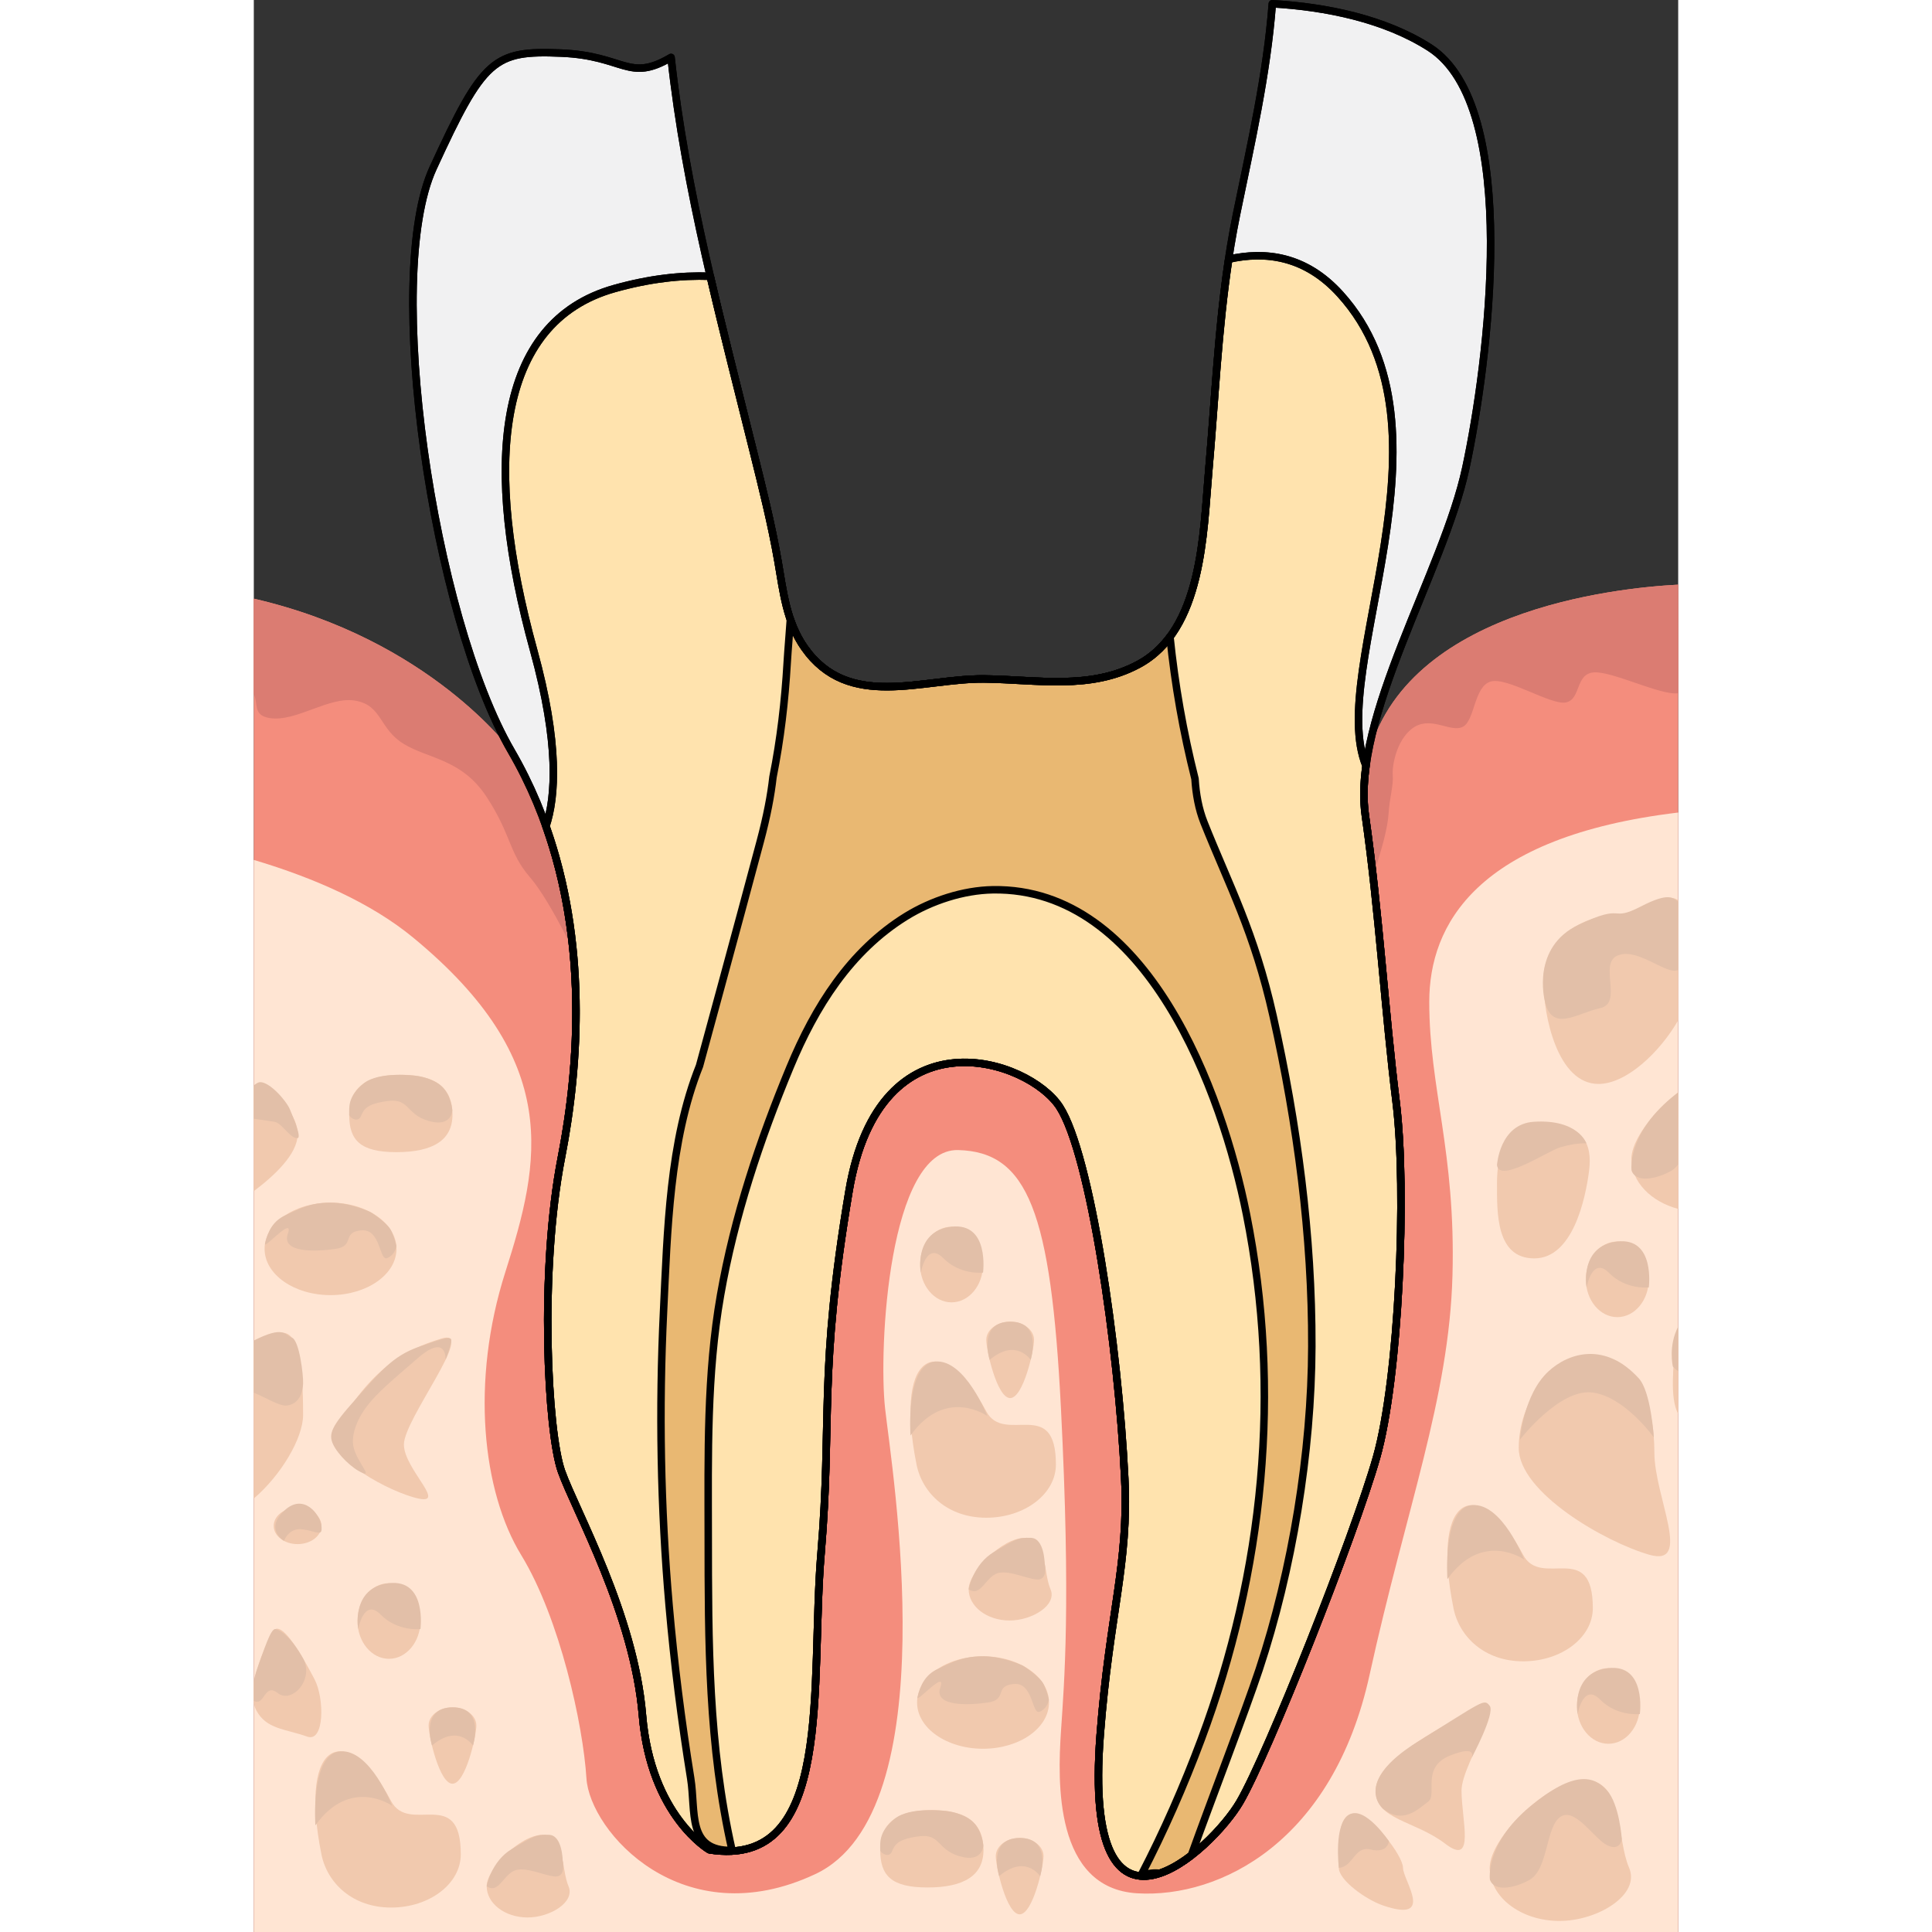 <?xml version="1.0" encoding="utf-8"?>
<!-- Created by: Science Figures, www.sciencefigures.org, Generator: Science Figures Editor -->
<!DOCTYPE svg PUBLIC "-//W3C//DTD SVG 1.1//EN" "http://www.w3.org/Graphics/SVG/1.1/DTD/svg11.dtd">
<svg version="1.1" id="Layer_1" xmlns="http://www.w3.org/2000/svg" xmlns:xlink="http://www.w3.org/1999/xlink" 
	 width="800px" height="800px" viewBox="0 0 195.272 264.862" enable-background="new 0 0 195.272 264.862"
	 xml:space="preserve">
<rect x="0" y="0" width="195.272" height="264.862" fill="#333333" stroke="none"/>
<g>
	<path fill="#F48D7D" d="M152.471,104.986L35.296,102.96c0,0-11.136-15.322-35.296-20.889v182.791h195.272V80.152
		C186.737,80.597,156.731,83.677,152.471,104.986z"/>
	<path fill="#DB7C72" d="M195.272,80.152c-8.535,0.445-38.541,3.525-42.801,24.834l-5.986-0.104l5.619,18.821
		c0,0,3.242-8.223,3.469-12.22c0.119-2.093,0.682-3.769,0.568-5.253c-0.115-1.485,0.682-5.254,3.07-6.624
		c2.389-1.371,5.004,0.914,6.596,0s1.479-5.482,3.748-6.167c2.271-0.686,8.307,3.311,10.354,2.854s1.252-3.882,3.754-4.111
		c2.502-0.229,9.211,3.198,11.6,2.855c0.004,0,0.006-0.002,0.01-0.003V80.152z"/>
	<path fill="#DB7C72" d="M44.697,103.123l-9.4-0.163c0,0-11.136-15.322-35.296-20.889v13.077c0.641,1.439-0.128,2.912,2.161,3.289
		c3.639,0.598,8.188-3.057,11.827-2.372c3.64,0.685,3.184,3.883,6.596,5.939c3.412,2.056,7.961,2.056,11.373,7.31
		c3.411,5.253,2.956,7.537,5.913,10.963c2.957,3.427,7.05,12.334,7.05,12.334l4.094-22.207L44.697,103.123z"/>
	
		<path fill="#F1F1F2" stroke="#000000" stroke-width="1.026" stroke-linecap="round" stroke-linejoin="round" stroke-miterlimit="10" d="
		M161.184,6.511c-6.148-3.93-14.201-5.578-21.555-5.998c-0.738,9.711-2.938,19.255-4.895,28.806
		c-2.404,11.738-2.775,23.374-3.824,35.264c-0.75,8.482-0.848,21.783-9.623,26.497c-6.652,3.575-13.945,2.078-21.143,2.001
		c-8.559-0.09-18.6,4.352-24.668-4.308c-2.459-3.509-2.897-7.678-3.609-11.782c-0.892-5.144-2.178-10.229-3.434-15.294
		c-4.412-17.807-9.25-35.605-11.23-53.823c-5.854,3.455-6.336-0.232-15.063-0.596c-9.226-0.384-10.671,0.769-17.558,15.755
		c-6.887,14.987,0,61.482,10.714,79.926c10.713,18.444,9.948,39.964,6.887,55.662c-3.061,15.697-1.912,37.715,0,43.096
		c1.913,5.379,9.95,19.596,11.098,33.432c1.147,13.832,9.183,18.443,9.183,18.443c17.22,2.689,13.774-22.67,15.306-40.731
		c1.529-18.061-0.383-24.593,3.826-49.57c4.21-24.978,24.678-18.06,28.887-11.528c4.211,6.533,8.033,32.84,8.916,50.906
		c0.574,11.721-2.088,18.509-3.365,35.168c-2.488,32.473,15.305,15.756,19.133,9.223c3.826-6.531,15.688-36.504,18.75-47.264
		c3.061-10.76,4.207-36.505,2.676-48.803c-1.529-12.297-2.295-25.745-4.209-39.194c-1.912-13.449,10.715-33.431,13.775-47.648
		C169.219,49.933,173.813,14.58,161.184,6.511z"/>
	
		<path fill="#FFE3AE" stroke="#000000" stroke-width="1.026" stroke-linecap="round" stroke-linejoin="round" stroke-miterlimit="10" d="
		M156.592,150.993c-1.529-12.297-2.295-25.745-4.209-39.194c-0.303-2.123-0.238-4.411,0.088-6.813
		c-5.436-13.228,13.334-46.035-3.531-64.66c-4.783-5.283-10.297-5.924-15.285-4.794c-1.459,9.644-1.881,19.262-2.744,29.051
		c-0.75,8.482-0.848,21.783-9.623,26.497c-6.652,3.575-13.945,2.078-21.143,2.001c-8.559-0.09-18.6,4.352-24.668-4.308
		c-2.459-3.509-2.897-7.678-3.609-11.782c-0.892-5.144-2.178-10.229-3.434-15.294c-1.965-7.931-4.012-15.86-5.859-23.825
		c-4.036-0.146-8.353,0.347-13.121,1.684c-16.454,4.611-17.984,24.593-11.095,49.57c3.552,12.883,3.029,20.134,1.693,24.146
		c5.601,15.766,4.637,32.505,2.132,45.349c-3.061,15.697-1.912,37.715,0,43.096c1.913,5.379,9.95,19.596,11.098,33.432
		c1.147,13.832,9.183,18.443,9.183,18.443c17.22,2.689,13.774-22.67,15.306-40.731c1.529-18.061-0.383-24.593,3.826-49.57
		c4.21-24.978,24.678-18.06,28.887-11.528c4.211,6.533,8.033,32.84,8.916,50.906c0.574,11.721-2.088,18.509-3.365,35.168
		c-2.488,32.473,15.305,15.756,19.133,9.223c3.826-6.531,15.688-36.504,18.75-47.264
		C156.977,189.036,158.124,163.291,156.592,150.993z"/>
	
		<path fill="#E9B872" stroke="#000000" stroke-width="1.026" stroke-linecap="round" stroke-linejoin="round" stroke-miterlimit="10" d="
		M130.266,112.759c-0.738-1.856-1.105-3.901-1.236-5.997c-1.617-6.422-2.756-12.888-3.43-19.481c-1.141,1.539-2.543,2.85-4.313,3.8
		c-6.652,3.575-13.945,2.078-21.143,2.001c-8.559-0.09-18.6,4.352-24.668-4.308c-0.855-1.22-1.455-2.524-1.918-3.874
		c-0.139,2.073-0.324,4.093-0.434,5.949c-0.307,5.274-0.915,10.518-1.95,15.684c-0.276,2.474-0.82,5.357-1.749,8.834
		c-3.156,11.832-8.322,30.76-8.322,30.76c-4.137,10.337-4.396,22.621-4.928,33.582c-0.654,13.477-0.408,26.967,0.762,40.408
		c0.69,7.924,1.688,15.814,2.956,23.667c0.741,4.593-0.557,10.014,5.679,9.894c-3.273-14.414-3.261-28.498-3.272-43.206
		c-0.009-11.011-0.219-22.035,1.688-32.923c1.885-10.763,5.353-21.201,9.537-31.273c3.403-8.195,8.202-15.901,15.913-20.661
		c3.444-2.125,7.811-3.569,11.893-3.633c21.195-0.331,31.396,27.688,34.758,44.499c4.83,24.154,2.389,48.98-6.213,72.006
		c-2.363,6.328-5.121,12.613-8.238,18.609c1.076-0.311,1.908-0.371,2.557-0.283c1.436-0.479,2.918-1.365,4.324-2.447
		c2.635-7.351,7.402-19.719,9.311-25.486c4.529-13.668,7.172-29.756,7.217-44.293c0.049-15.157-1.998-30.531-5.309-45.313
		C137.155,127.745,133.709,121.404,130.266,112.759z"/>
	
		<path fill="none" stroke="#000000" stroke-width="1.026" stroke-linecap="round" stroke-linejoin="round" stroke-miterlimit="10" d="
		M161.184,6.511c-6.148-3.93-14.201-5.578-21.555-5.998c-0.738,9.711-2.938,19.255-4.895,28.806
		c-2.404,11.738-2.775,23.374-3.824,35.264c-0.75,8.482-0.848,21.783-9.623,26.497c-6.652,3.575-13.945,2.078-21.143,2.001
		c-8.559-0.09-18.6,4.352-24.668-4.308c-2.459-3.509-2.897-7.678-3.609-11.782c-0.892-5.144-2.178-10.229-3.434-15.294
		c-4.412-17.807-9.25-35.605-11.23-53.823c-5.854,3.455-6.336-0.232-15.063-0.596c-9.226-0.384-10.671,0.769-17.558,15.755
		c-6.887,14.987,0,61.482,10.714,79.926c10.713,18.444,9.948,39.964,6.887,55.662c-3.061,15.697-1.912,37.715,0,43.096
		c1.913,5.379,9.95,19.596,11.098,33.432c1.147,13.832,9.183,18.443,9.183,18.443c17.22,2.689,13.774-22.67,15.306-40.731
		c1.529-18.061-0.383-24.593,3.826-49.57c4.21-24.978,24.678-18.06,28.887-11.528c4.211,6.533,8.033,32.84,8.916,50.906
		c0.574,11.721-2.088,18.509-3.365,35.168c-2.488,32.473,15.305,15.756,19.133,9.223c3.826-6.531,15.688-36.504,18.75-47.264
		c3.061-10.76,4.207-36.505,2.676-48.803c-1.529-12.297-2.295-25.745-4.209-39.194c-1.912-13.449,10.715-33.431,13.775-47.648
		C169.219,49.933,173.813,14.58,161.184,6.511z"/>
	
		<path fill="none" stroke="#000000" stroke-width="1.026" stroke-linecap="round" stroke-linejoin="round" stroke-miterlimit="10" d="
		M156.592,150.993c-1.529-12.297-2.295-25.745-4.209-39.194c-0.303-2.123-0.238-4.411,0.088-6.813
		c-5.436-13.228,13.334-46.035-3.531-64.66c-4.783-5.283-10.297-5.924-15.285-4.794c-1.459,9.644-1.881,19.262-2.744,29.051
		c-0.75,8.482-0.848,21.783-9.623,26.497c-6.652,3.575-13.945,2.078-21.143,2.001c-8.559-0.09-18.6,4.352-24.668-4.308
		c-2.459-3.509-2.897-7.678-3.609-11.782c-0.892-5.144-2.178-10.229-3.434-15.294c-1.965-7.931-4.012-15.86-5.859-23.825
		c-4.036-0.146-8.353,0.347-13.121,1.684c-16.454,4.611-17.984,24.593-11.095,49.57c3.552,12.883,3.029,20.134,1.693,24.146
		c5.601,15.766,4.637,32.505,2.132,45.349c-3.061,15.697-1.912,37.715,0,43.096c1.913,5.379,9.95,19.596,11.098,33.432
		c1.147,13.832,9.183,18.443,9.183,18.443c17.22,2.689,13.774-22.67,15.306-40.731c1.529-18.061-0.383-24.593,3.826-49.57
		c4.21-24.978,24.678-18.06,28.887-11.528c4.211,6.533,8.033,32.84,8.916,50.906c0.574,11.721-2.088,18.509-3.365,35.168
		c-2.488,32.473,15.305,15.756,19.133,9.223c3.826-6.531,15.688-36.504,18.75-47.264
		C156.977,189.036,158.124,163.291,156.592,150.993z"/>
	<path fill="#FFE5D3" d="M161.145,137.35c0,11.877,3.639,20.557,3.184,37.459c-0.453,16.904-6.367,31.979-11.371,54.819
		s-20.471,30.607-31.844,29.929c-11.371-0.678-10.916-15.311-10.461-22.162c0.455-6.854,1.363-17.359,0-44.313
		c-1.365-26.951-4.549-35.176-14.093-35.418c-9.544-0.243-10.927,27.195-10.017,35.418c0.909,8.223,8.643,55.275-9.553,63.836
		c-18.196,8.561-30.933-5.819-31.389-13.129c-0.454-7.308-3.638-21.927-8.944-30.605c-5.307-8.682-6.976-23.756-2.163-38.831
		s7.917-28.886-12.676-45.838C16.171,123.867,8.463,120.409,0,117.887v146.975h195.272v-153.47
		C167.62,114.71,161.145,126.79,161.145,137.35z"/>
	<path fill="#F1C9AE" d="M20.577,198.031c0,3.501,6.588,8.793,1.241,7.216c-4.647-1.371-12.454-6.054-10.702-9.08
		c4.941-8.533,9.434-11.104,14.66-12.677C30.56,182.049,20.577,194.53,20.577,198.031z"/>
	<path fill="#F1C9AE" d="M0,184.154v21.279c3.692-3.146,6.757-8.245,6.757-11.462C6.757,179.659,3.938,182.354,0,184.154z"/>
	<ellipse fill="#F1C9AE" cx="10.519" cy="171.213" rx="9.041" ry="6.338"/>
	<path fill="#F1C9AE" d="M1.479,149.057c-0.44-0.477-0.956-0.467-1.479-0.144v14.382c2.762-2.072,5.999-5.065,5.999-7.744
		C5.999,152.573,3.699,151.46,1.479,149.057z"/>
	<path fill="#F1C9AE" d="M27.237,152.811c0,3.5-2.683,5.139-7.677,5.139s-6.482-1.639-6.482-5.139c0-3.501,2.085-5.467,7.079-5.467
		S27.237,149.31,27.237,152.811z"/>
	<path fill="#F1C9AE" d="M28.376,254.214c0,4.028-4.277,7.296-9.553,7.296s-8.76-3.346-9.553-7.296
		c-3.272-16.306,3.807-18.132,9.553-7.296C21.304,251.594,28.376,244.762,28.376,254.214z"/>
	<ellipse fill="#F1C9AE" cx="18.53" cy="222.227" rx="4.314" ry="5.184"/>
	<ellipse fill="#F1C9AE" cx="5.999" cy="209.186" rx="3.273" ry="2.5"/>
	<path fill="#F1C9AE" d="M30.509,236.563c0,1.379-1.465,7.971-3.272,7.971c-1.808,0-3.273-6.592-3.273-7.971
		c0-1.381,1.465-2.5,3.273-2.5C29.044,234.063,30.509,235.182,30.509,236.563z"/>
	<path fill="#F1C9AE" d="M8.325,230.215c-1.38-2.637-4.646-8.68-5.782-6.447C1.539,225.741,0.394,228.364,0,230.7v2.829
		c0.075,0.323,0.176,0.632,0.322,0.911c1.38,2.637,3.93,2.547,7.009,3.638C9.686,238.911,9.705,232.854,8.325,230.215z"/>
	<path fill="#F1C9AE" d="M43.144,258.585c0.941,2.169-2.511,4.284-5.609,4.284c-3.098,0-5.61-1.918-5.61-4.284
		s4.587-7.046,7.686-7.046C42.707,251.54,42.125,256.233,43.144,258.585z"/>
	<path fill="#E2BFA8" d="M4.947,152.083c-0.518-1.221-2.771-3.764-4.093-3.73c-0.224,0.005-0.526,0.181-0.854,0.451v4.568
		c1.249,0.201,2.626,0.344,3.032,0.479c0.917,0.303,2.006,2.271,2.967,2.174C6.577,155.963,5.445,153.258,4.947,152.083z"/>
	<path fill="#E2BFA8" d="M5.218,183.375c-1.019-0.395-1.084-1.682-5.218,0.401v7.153c1.787,0.719,3.53,1.891,4.556,1.754
		c1.713-0.229,2.148-1.828,2.201-2.979C6.811,188.553,6.254,183.775,5.218,183.375z"/>
	<path fill="#E2BFA8" d="M10.864,197.994c-0.65-1.415-0.245-2.449,3.098-6.173c3.343-3.723,5.044-5.912,8.622-7.166
		c3.577-1.256,4.561-1.551,4.49-0.822c-0.071,0.729-0.783,2.58-0.783,2.58s0.206-3.665-3.718-0.297
		c-3.924,3.369-5.629,4.836-6.994,6.568c-1.127,1.43-2.388,3.882-1.876,5.824c0.512,1.941,2.502,3.939,1.226,3.426
		C13.491,201.356,11.514,199.407,10.864,197.994z"/>
	<path fill="#E2BFA8" d="M1.535,170.506c0.387-1.75,1.138-3.135,2.754-3.883c2.065-0.956,3.444-1.748,6.23-1.749
		c2.786-0.001,5.513,1.317,5.513,1.317s2.314,1.471,2.809,2.541c0.494,1.068,0.699,2.076,0.699,2.076s-0.094,1.146-1.231,1.659
		c-1.137,0.515-0.853-4.054-3.582-3.796c-2.73,0.256-0.796,2.141-3.526,2.541c-2.729,0.398-7.449,0.57-6.539-2.057
		C5.572,166.53,1.351,171.342,1.535,170.506z"/>
	<path fill="#E2BFA8" d="M13.078,152.811c0-1.127-0.178-2.477,1.958-4.258s7.305-1.057,7.305-1.057s2.292,0.283,3.509,1.521
		c1.216,1.237,1.363,3.171,1.363,3.171s-0.033,2.406-3.217,1.493c-3.185-0.914-2.616-3.141-5.63-2.74
		c-3.013,0.398-3.297,1.198-3.696,2.112C14.272,153.967,13.078,153.215,13.078,152.811z"/>
	<path fill="#E2BFA8" d="M4.143,211.245c0,0-2.681-1.549,0-4.115c2.68-2.568,4.961,0.516,5.129,2.057
		c0.167,1.541-0.526,0.791-2.511,0.48C4.776,209.357,4.143,211.245,4.143,211.245z"/>
	<path fill="#E2BFA8" d="M6.757,227.37c-1.567-2.848-3.137-3.969-3.806-4.033c-0.668-0.066-1.59,2.971-2.518,5.543
		c-0.204,0.566-0.341,1.087-0.434,1.559v2.74c1.538,0.779,1.398-2.553,3.292-1.067C5.222,233.624,8.325,230.215,6.757,227.37z"/>
	<path fill="#E2BFA8" d="M14.316,223.334c0,0-1.024-5.686,4.214-6.291s4.314,6.291,4.314,6.291s-3.122,0.377-5.444-1.98
		C15.076,218.995,14.316,223.334,14.316,223.334z"/>
	<path fill="#E2BFA8" d="M8.442,250.243c0,0-0.709-9.779,3.385-10.143c4.094-0.364,7.142,7.457,7.142,7.457
		S13.244,243.504,8.442,250.243z"/>
	<path fill="#E2BFA8" d="M24.426,239.297c0,0-1.681-5.198,2.811-5.234c4.492-0.037,2.812,5.234,2.812,5.234
		S28.041,236.233,24.426,239.297z"/>
	<path fill="#E2BFA8" d="M31.924,258.585c0,0,0.616-3.454,3.499-5.133c2.883-1.679,3.243-1.987,5.063-1.913
		c1.82,0.073,1.859,3.518,1.859,3.518s0.415,1.801-0.608,2.147c-1.023,0.347-4.094-1.326-5.799-0.832
		C34.23,256.867,33.598,259.734,31.924,258.585z"/>
	<path fill="#F1C9AE" d="M192.006,199.114c0,6.11,5.299,15.742-0.682,14.033c-6.057-1.73-17.912-8.539-17.912-14.648
		c0-6.11,4.213-12.576,10.432-12.576S192.006,193.002,192.006,199.114z"/>
	<path fill="#E2BFA8" d="M173.577,197.358c0,0,0.48-6.174,3.887-9.336c2.814-2.613,7.803-4.108,12.41,0.941
		c1.682,1.844,2.057,8.09,2.057,8.09s-4.074-5.705-8.539-6.162C178.928,190.434,173.577,197.358,173.577,197.358z"/>
	<path fill="#F1C9AE" d="M195.272,123.441c-1.84-1.464-4.877,2.006-8.313,2.006c-5.617,0-10.17,3.988-10.17,8.908
		c0,4.92,1.938,14.245,7.555,14.245c3.85,0,8.43-4.381,10.928-8.723V123.441z"/>
	<path fill="#E2BFA8" d="M195.272,123.596c-0.781-0.492-1.246-1.323-5.127,0.678c-4.352,2.243-2.049-0.571-8.535,2.505
		c-6.484,3.076-4.65,10.311-4.65,10.311c0.916,4.593,4.428,1.803,7.613,1.117c3.184-0.686-0.229-6.053,2.354-7.195
		s6.289,2.284,8.002,2.056c0.125-0.017,0.232-0.056,0.344-0.087V123.596z"/>
	<path fill="#F1C9AE" d="M183.569,220.459c0,4.028-4.277,7.295-9.553,7.295c-5.277,0-8.762-3.346-9.553-7.295
		c-3.273-16.306,3.807-18.133,9.553-7.297C176.495,217.838,183.569,211.006,183.569,220.459z"/>
	<path fill="#E2BFA8" d="M163.633,216.487c0,0-0.709-9.779,3.385-10.143c4.094-0.364,7.143,7.457,7.143,7.457
		S168.436,209.749,163.633,216.487z"/>
	<path fill="#F1C9AE" d="M183.055,160.524c-0.494,3.826-2.23,11.991-7.506,11.991c-5.277,0-5.117-6.249-5.117-10.278
		s1.035-8.152,6.311-8.152S183.571,156.528,183.055,160.524z"/>
	<path fill="#E2BFA8" d="M170.43,159.729c0,0,0.342-5.645,5.061-5.943c6.094-0.387,7.195,2.967,7.195,2.967
		s-1.336-0.135-3.611,0.542C177.387,157.797,170.729,162.28,170.43,159.729z"/>
	<ellipse fill="#F1C9AE" cx="186.928" cy="175.385" rx="4.314" ry="5.184"/>
	<path fill="#E2BFA8" d="M182.715,176.493c0,0-1.025-5.687,4.213-6.292c5.238-0.604,4.314,6.292,4.314,6.292
		s-3.121,0.377-5.445-1.981C183.475,172.153,182.715,176.493,182.715,176.493z"/>
	<path fill="#F1C9AE" d="M195.272,149.747c-3.482,2.688-6.414,6.632-6.414,9.1c0,3.188,2.682,5.893,6.414,6.885V149.747z"/>
	<path fill="#E2BFA8" d="M195.272,149.758c-0.301,0.234-0.605,0.475-0.926,0.741c-6.166,5.138-5.463,9.978-5.463,9.978
		c0.652,1.867,3.785,1.007,5.49,0c0.354-0.207,0.645-0.506,0.898-0.856V149.758z"/>
	<path fill="#F1C9AE" d="M195.272,182.133c-0.336,0.736-0.527,1.525-0.527,2.357c0,2.756-0.713,6.976,0.527,9.365V182.133z"/>
	<path fill="#E2BFA8" d="M195.272,181.866c-1.395,2.667-0.73,5.479-0.73,5.479c0.264,0.279,0.504,0.484,0.73,0.643V181.866z"/>
	<path fill="#F1C9AE" d="M165.569,245.475c0,4.029,1.934,10.475-2.219,7.296c-4.193-3.214-9.551-3.267-9.551-7.296
		c0-4.03,8.051-8.127,12.65-10.722C173.639,230.699,165.569,241.445,165.569,245.475z"/>
	<path fill="#E2BFA8" d="M154.801,247.963c0,0-4.313-3.56,4.762-9.186c9.076-5.624,9.068-5.936,9.869-4.924
		c0.799,1.013-2.523,7.232-2.523,7.232s1.049-2.01-2.932-0.403s-1.705,5.368-2.957,6.29
		C159.77,247.893,157.567,250.212,154.801,247.963z"/>
	<path fill="#F1C9AE" d="M188.538,256.05c1.602,3.694-4.277,7.296-9.553,7.296s-9.553-3.268-9.553-7.296
		c0-4.03,7.809-11.999,13.086-11.999C187.793,244.051,186.801,252.045,188.538,256.05z"/>
	<path fill="#E2BFA8" d="M169.458,257.681c0,0-0.705-4.841,5.463-9.978c6.168-5.138,8.846-4.187,10.578-2.264
		c1.73,1.922,2.045,6.684,2.045,6.684s-0.201,1.748-2.02,0.835c-1.82-0.913-4.395-5.253-6.404-3.884
		c-2.012,1.371-1.65,7.117-4.172,8.606C173.243,258.688,170.11,259.548,169.458,257.681z"/>
	<ellipse fill="#F1C9AE" cx="185.702" cy="233.874" rx="4.314" ry="5.184"/>
	<path fill="#E2BFA8" d="M181.489,234.981c0,0-1.025-5.686,4.213-6.291s4.314,6.291,4.314,6.291s-3.121,0.377-5.443-1.98
		C182.249,230.642,181.489,234.981,181.489,234.981z"/>
	<ellipse fill="#F1C9AE" cx="95.656" cy="173.358" rx="4.315" ry="5.184"/>
	<path fill="#E2BFA8" d="M91.442,174.465c0,0-1.024-5.686,4.214-6.292c5.239-0.604,4.315,6.292,4.315,6.292
		s-3.124,0.377-5.446-1.981C92.202,170.125,91.442,174.465,91.442,174.465z"/>
	<path fill="#F1C9AE" d="M106.963,183.694c0,1.381-1.465,7.971-3.273,7.971c-1.807,0-3.273-6.59-3.273-7.971s1.467-2.5,3.273-2.5
		C105.499,181.194,106.963,182.313,106.963,183.694z"/>
	<path fill="#E2BFA8" d="M100.879,186.43c0,0-1.682-5.199,2.811-5.236c4.492-0.036,2.813,5.236,2.813,5.236
		S104.495,183.366,100.879,186.43z"/>
	<path fill="#F1C9AE" d="M109.961,200.774c0,4.028-4.277,7.295-9.553,7.295c-5.276,0-8.76-3.346-9.553-7.295
		c-3.272-16.306,3.807-18.133,9.553-7.297C102.889,198.153,109.961,191.321,109.961,200.774z"/>
	<path fill="#E2BFA8" d="M90.026,196.801c0,0-0.709-9.779,3.386-10.143c4.094-0.364,7.141,7.457,7.141,7.457
		S94.829,190.063,90.026,196.801z"/>
	<path fill="#F1C9AE" d="M109.221,217.874c0.941,2.168-2.512,4.284-5.609,4.284s-5.611-1.919-5.611-4.284
		c0-2.367,4.587-7.047,7.685-7.047S108.202,215.52,109.221,217.874z"/>
	<path fill="#E2BFA8" d="M98.001,217.874c0,0,0.616-3.454,3.5-5.133c2.883-1.68,3.242-1.988,5.063-1.914
		c1.818,0.074,1.859,3.518,1.859,3.518s0.414,1.801-0.609,2.148c-1.023,0.347-4.094-1.326-5.799-0.832
		C100.307,216.154,99.676,219.02,98.001,217.874z"/>
	<ellipse fill="#F1C9AE" cx="99.971" cy="233.403" rx="9.041" ry="6.338"/>
	<path fill="#E2BFA8" d="M90.986,232.698c0.387-1.752,1.137-3.137,2.753-3.885c2.065-0.955,3.444-1.748,6.232-1.749
		c2.785,0,5.512,1.319,5.512,1.319s2.314,1.469,2.809,2.539c0.494,1.068,0.699,2.076,0.699,2.076s-0.094,1.146-1.23,1.66
		c-1.137,0.514-0.852-4.055-3.582-3.797c-2.729,0.256-0.795,2.142-3.525,2.541c-2.73,0.398-7.45,0.57-6.54-2.057
		S90.803,233.532,90.986,232.698z"/>
	<path fill="#F1C9AE" d="M100.034,253.617c0,3.501-2.683,5.14-7.676,5.14c-4.994,0-6.482-1.639-6.482-5.14
		c0-3.5,2.086-5.466,7.079-5.466S100.034,250.117,100.034,253.617z"/>
	<path fill="#E2BFA8" d="M85.875,253.617c0-1.127-0.178-2.476,1.958-4.257s7.304-1.058,7.304-1.058s2.293,0.284,3.51,1.522
		c1.217,1.237,1.364,3.17,1.364,3.17s-0.033,2.407-3.217,1.494c-3.186-0.914-2.617-3.141-5.631-2.742
		c-3.014,0.4-3.297,1.2-3.695,2.113C87.068,254.774,85.875,254.022,85.875,253.617z"/>
	<path fill="#F1C9AE" d="M157.547,256.066c0,1.703,4.506,7.657-2.777,5.145c-2.297-0.792-6.02-3.441-6.02-5.145
		s-0.447-7.417,1.982-7.417S157.547,254.363,157.547,256.066z"/>
	<path fill="#E2BFA8" d="M148.75,256.066c0,0-0.738-6.028,1.418-7.294c2.156-1.267,5.451,3.646,5.451,3.646
		s-0.168,1.711-2.471,1.141C150.846,252.987,150.749,255.947,148.75,256.066z"/>
	<path fill="#F1C9AE" d="M108.264,254.469c0,1.381-1.465,7.971-3.273,7.971c-1.807,0-3.271-6.59-3.271-7.971s1.465-2.5,3.271-2.5
		C106.799,251.969,108.264,253.088,108.264,254.469z"/>
	<path fill="#E2BFA8" d="M102.18,257.206c0,0-1.682-5.199,2.811-5.236s2.813,5.236,2.813,5.236S105.795,254.139,102.18,257.206z"/>
</g>
</svg>